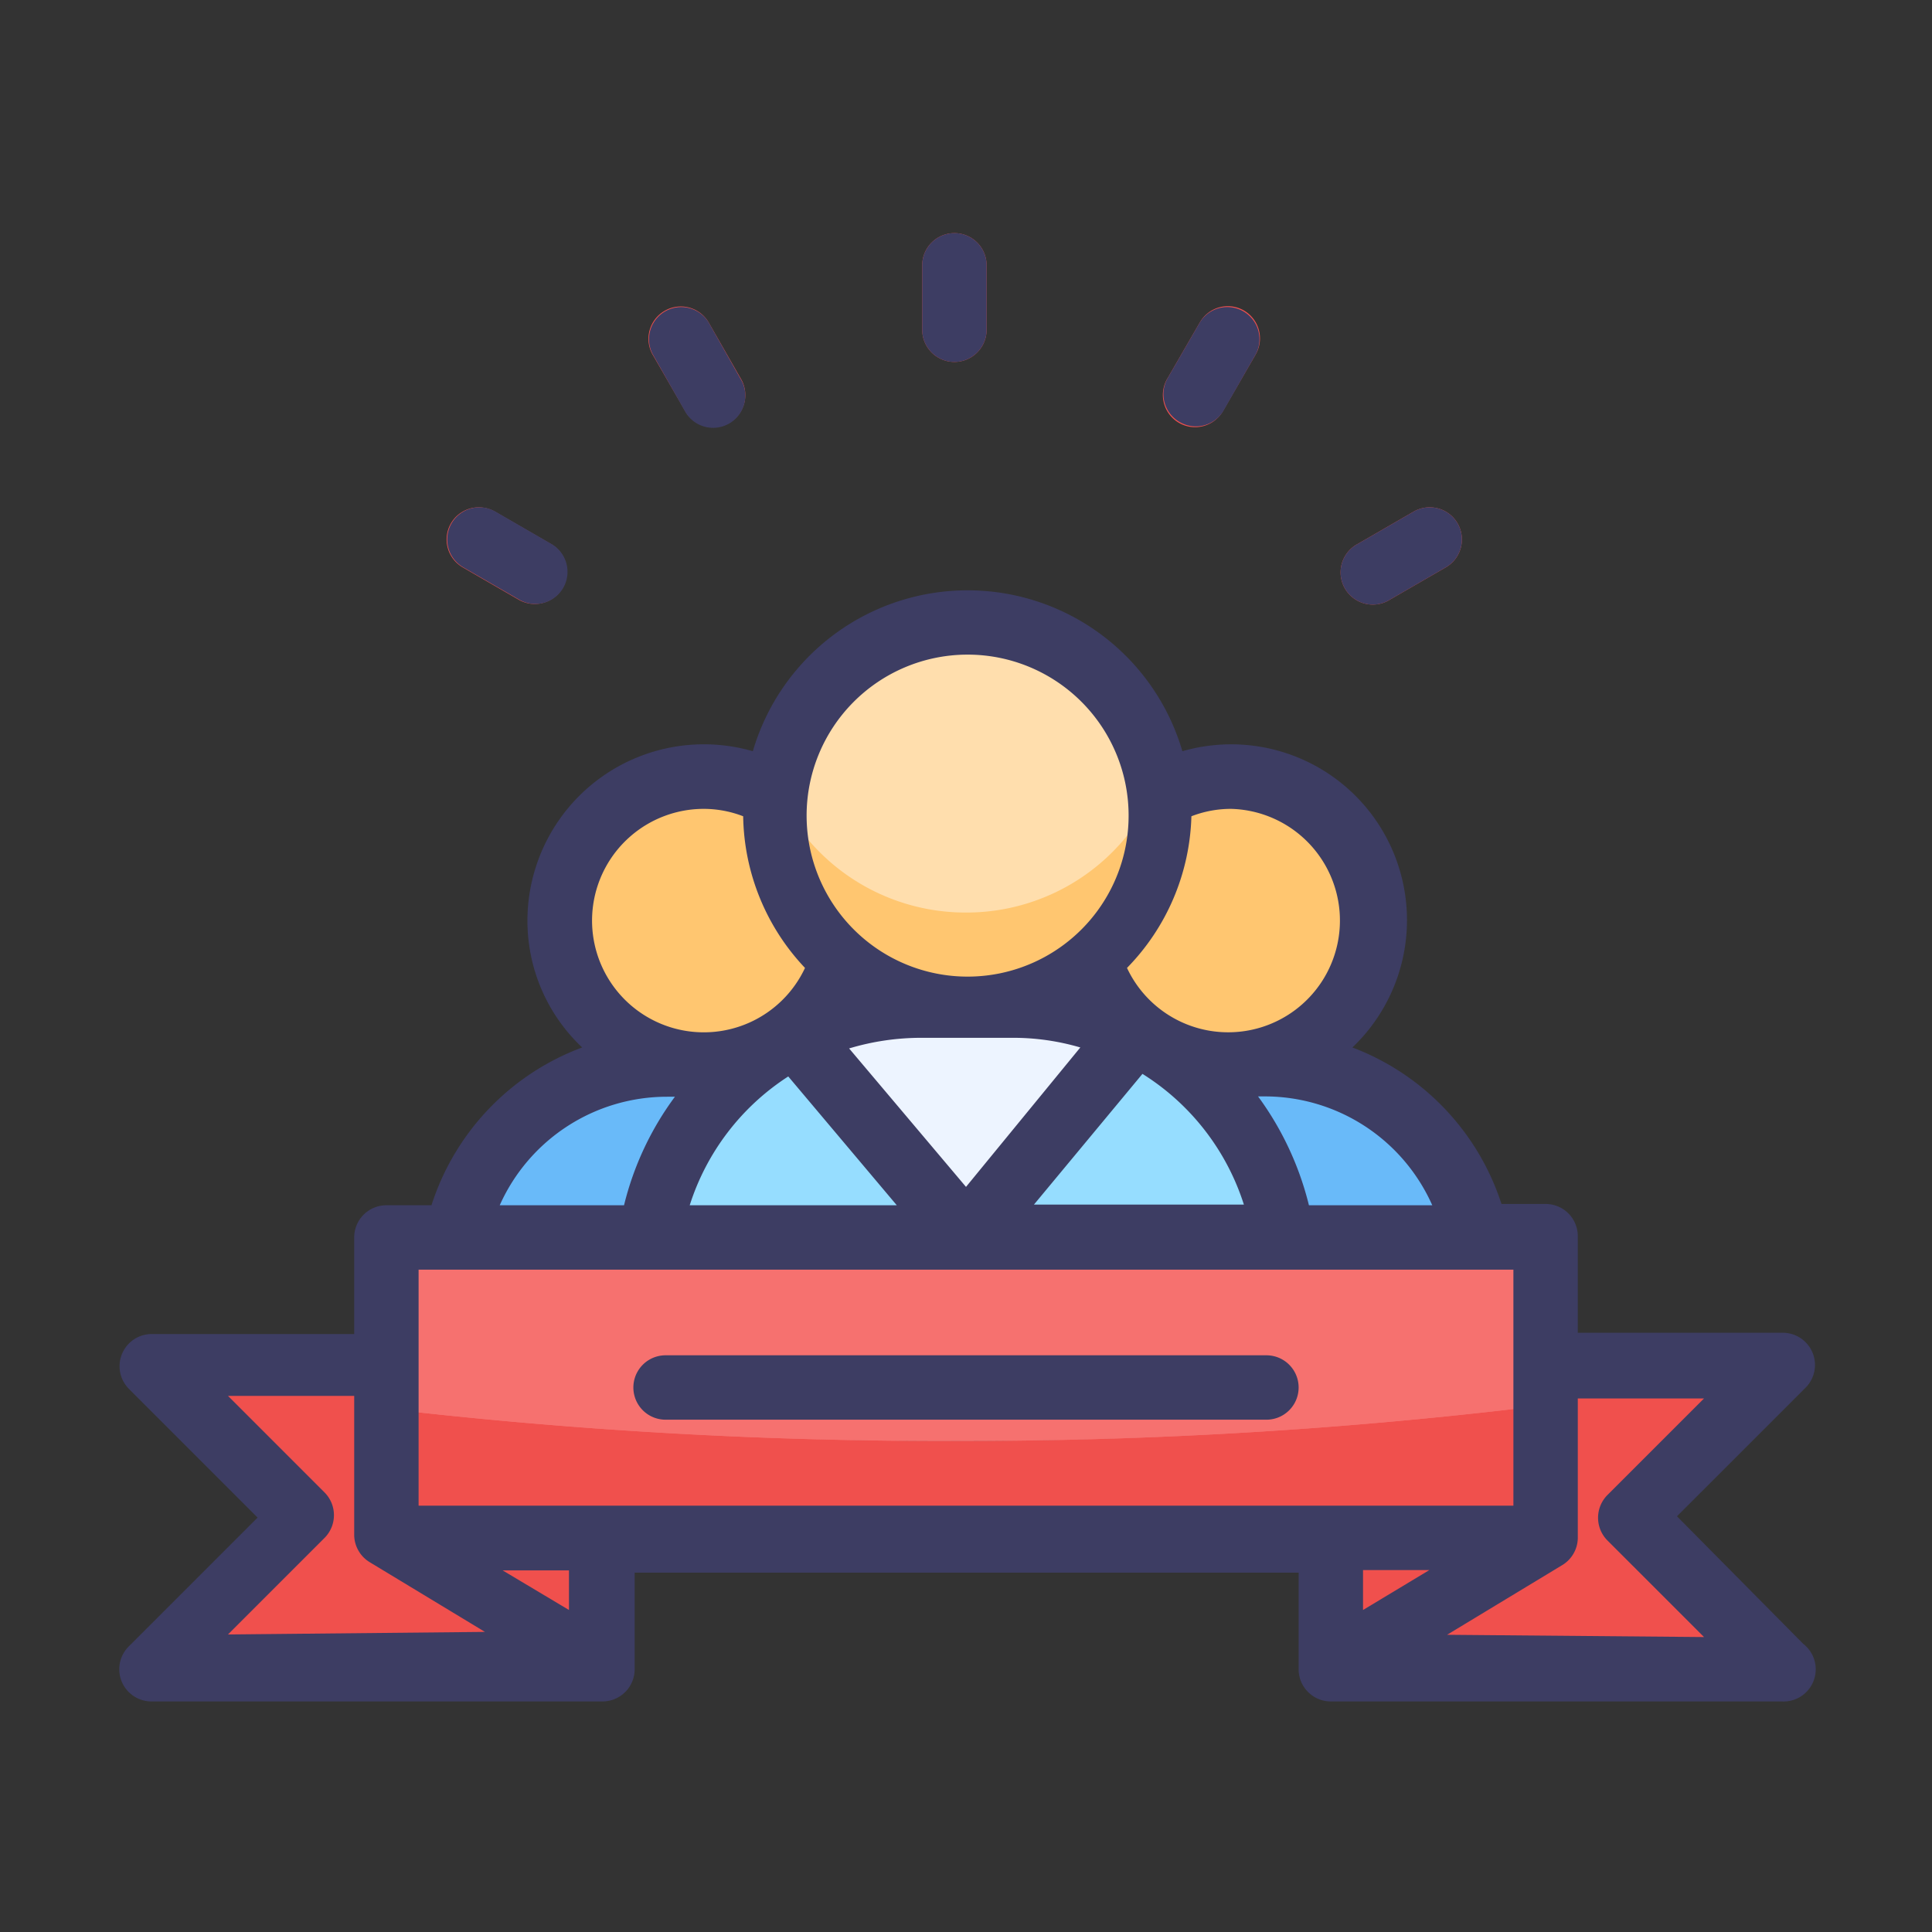 <svg viewBox="0 0 60 60" xmlns="http://www.w3.org/2000/svg"><rect x="0" y="0" width="60" height="60" fill="#333333" stroke="none"/><path d="m0 0h60v60h-60z" fill="none"/><circle cx="38.18" cy="28.59" fill="#ffc670" r="4.47"/><path d="m37.06 33.06h2.24a6.7 6.7 0 0 1 6.7 6.7 0 0 0 0 1 0 0h-15.64a0 0 0 0 1 0 0 6.7 6.7 0 0 1 6.7-6.7z" fill="#69baf9"/><circle cx="21.82" cy="28.59" fill="#ffc670" r="4.47"/><path d="m20.7 33.06h2.23a6.7 6.7 0 0 1 6.7 6.7 0 0 0 0 1 0 0h-15.63a0 0 0 0 1 0 0 6.7 6.7 0 0 1 6.7-6.7z" fill="#69baf9"/><path d="m48 43.64v4.12h-36v-4a149.72 149.72 0 0 0 17.64 1 148.24 148.24 0 0 0 18.36-1.12z" fill="#f6716f"/><path d="m55.33 42.43h-14v1.86c-3.77.29-7.67.46-11.69.46-3.76 0-7.42-.15-11-.4v-1.92h-14l4.66 4.66-4.63 4.67h14v-4h22.66v4h14l-4.66-4.67z" fill="#f0504d"/><path d="m48 38.43v5.21a148.24 148.24 0 0 1 -18.36 1.11 149.72 149.72 0 0 1 -17.64-1v-5.3z" fill="#f6716f"/><circle cx="30" cy="25.28" fill="#ffdead" r="5.95"/><path d="m30 28.34a6.41 6.41 0 0 1 -5.89-3.85 5.16 5.16 0 0 0 -.06.79 5.95 5.95 0 1 0 11.9 0 5.16 5.16 0 0 0 -.06-.79 6.41 6.41 0 0 1 -5.89 3.85z" fill="#ffc670"/><path d="m28.58 31.23h2.84a8.53 8.53 0 0 1 8.58 8.53 0 0 0 0 1 0 0h-20a0 0 0 0 1 0 0 8.53 8.53 0 0 1 8.58-8.53z" fill="#96ddff"/><path d="m30 38.43 5.18-6.32a8.49 8.49 0 0 0 -3.76-.88h-2.84a8.49 8.49 0 0 0 -3.86.93z" fill="#edf4ff"/><g fill="#f0504d"><path d="m29.64 7.24a1 1 0 0 0 -1 1v2a1 1 0 1 0 2 0v-2a1 1 0 0 0 -1-1z"/><path d="m20.63 9.66a1 1 0 0 0 -.37 1.34l1 1.73a1 1 0 1 0 1.73-1l-.99-1.73a1 1 0 0 0 -1.37-.34z"/><path d="m14 16.26a1 1 0 0 0 .37 1.36l1.73 1a1 1 0 0 0 1.37-.36 1 1 0 0 0 -.37-1.37l-1.73-1a1 1 0 0 0 -1.37.37z"/><path d="m38.66 9.66a1 1 0 0 1 .34 1.34l-1 1.73a1 1 0 1 1 -1.73-1l1-1.73a1 1 0 0 1 1.39-.34z"/><path d="m45.27 16.26a1 1 0 0 1 -.37 1.36l-1.73 1a1 1 0 1 1 -1-1.73l1.73-1a1 1 0 0 1 1.37.37z"/></g><path d="m48 38.43v5.21a148.24 148.24 0 0 1 -18.36 1.11 149.72 149.72 0 0 1 -17.64-1v-5.3z" fill="#f6716f"/><g fill="#3d3d63"><path d="m52.08 47.09 4-4a1 1 0 0 0 -.71-1.7h-6.37v-3a1 1 0 0 0 -1-1h-1.37a7.75 7.75 0 0 0 -4.63-4.86 5.46 5.46 0 0 0 -5.28-9.2 6.95 6.95 0 0 0 -13.34 0 5.48 5.48 0 0 0 -7 5.26 5.4 5.4 0 0 0 1.7 3.94 7.75 7.75 0 0 0 -4.68 4.9h-1.4a1 1 0 0 0 -1 1v3h-6.33a1 1 0 0 0 -.67 1.7l4 4-4 4a1 1 0 0 0 .71 1.71h14a1 1 0 0 0 1-1v-3h20.62v3a1 1 0 0 0 1 1h14a1 1 0 0 0 .67-1.79zm-7.6-9.66h-3.83a9.55 9.55 0 0 0 -1.58-3.38h.22a5.69 5.69 0 0 1 5.19 3.38zm-7.48-12.08a3.4 3.4 0 0 1 1.23-.23 3.47 3.47 0 1 1 -3.23 4.94 7 7 0 0 0 2-4.71zm-1.52 8a7.46 7.46 0 0 1 3.15 4.06h-6.52zm-5.48 3.51-3.63-4.3a7.79 7.79 0 0 1 2.22-.33h2.84a7.39 7.39 0 0 1 2.12.3zm0-16.53a5 5 0 1 1 -4.95 5 5 5 0 0 1 4.95-5zm-2.15 17.1h-6.43a7.45 7.45 0 0 1 3.06-4zm-6-12.31a3.4 3.4 0 0 1 1.23.23 7 7 0 0 0 1.92 4.71 3.47 3.47 0 1 1 -3.15-4.94zm-1.11 8.94h.22a9.42 9.42 0 0 0 -1.58 3.37h-3.86a5.69 5.69 0 0 1 5.19-3.37zm-13.66 16.7 3-3a1 1 0 0 0 0-1.41l-3-3h3.92v4.33a1 1 0 0 0 .49.84l3.57 2.16zm10.59-.76-2.06-1.23h2.06zm-4.67-3.24v-7.33h34v7.33zm29.33 3.24v-1.24h2.06zm2.61.77 3.57-2.16a1 1 0 0 0 .49-.84v-4.34h3.92l-3 3a1 1 0 0 0 0 1.41l3 3z"/><path d="m39.33 42.09h-18.66a1 1 0 0 0 0 2h18.66a1 1 0 0 0 0-2z"/><path d="m29.64 11.24a1 1 0 0 0 1-1v-2a1 1 0 0 0 -2 0v2a1 1 0 0 0 1 1z"/><path d="m21.26 12.75a1 1 0 1 0 1.73-1l-.99-1.75a1 1 0 0 0 -1.73 1z"/><path d="m14.39 17.62 1.73 1a1 1 0 0 0 1.37-.36 1 1 0 0 0 -.37-1.37l-1.73-1a1 1 0 0 0 -1.37.37 1 1 0 0 0 .37 1.36z"/><path d="m36.66 13.12a1 1 0 0 0 1.34-.37l1-1.75a1 1 0 0 0 -1.73-1l-1 1.73a1 1 0 0 0 .39 1.39z"/><path d="m43.17 18.62 1.73-1a1 1 0 0 0 .37-1.36 1 1 0 0 0 -1.37-.37l-1.73 1a1 1 0 1 0 1 1.73z"/></g></svg>